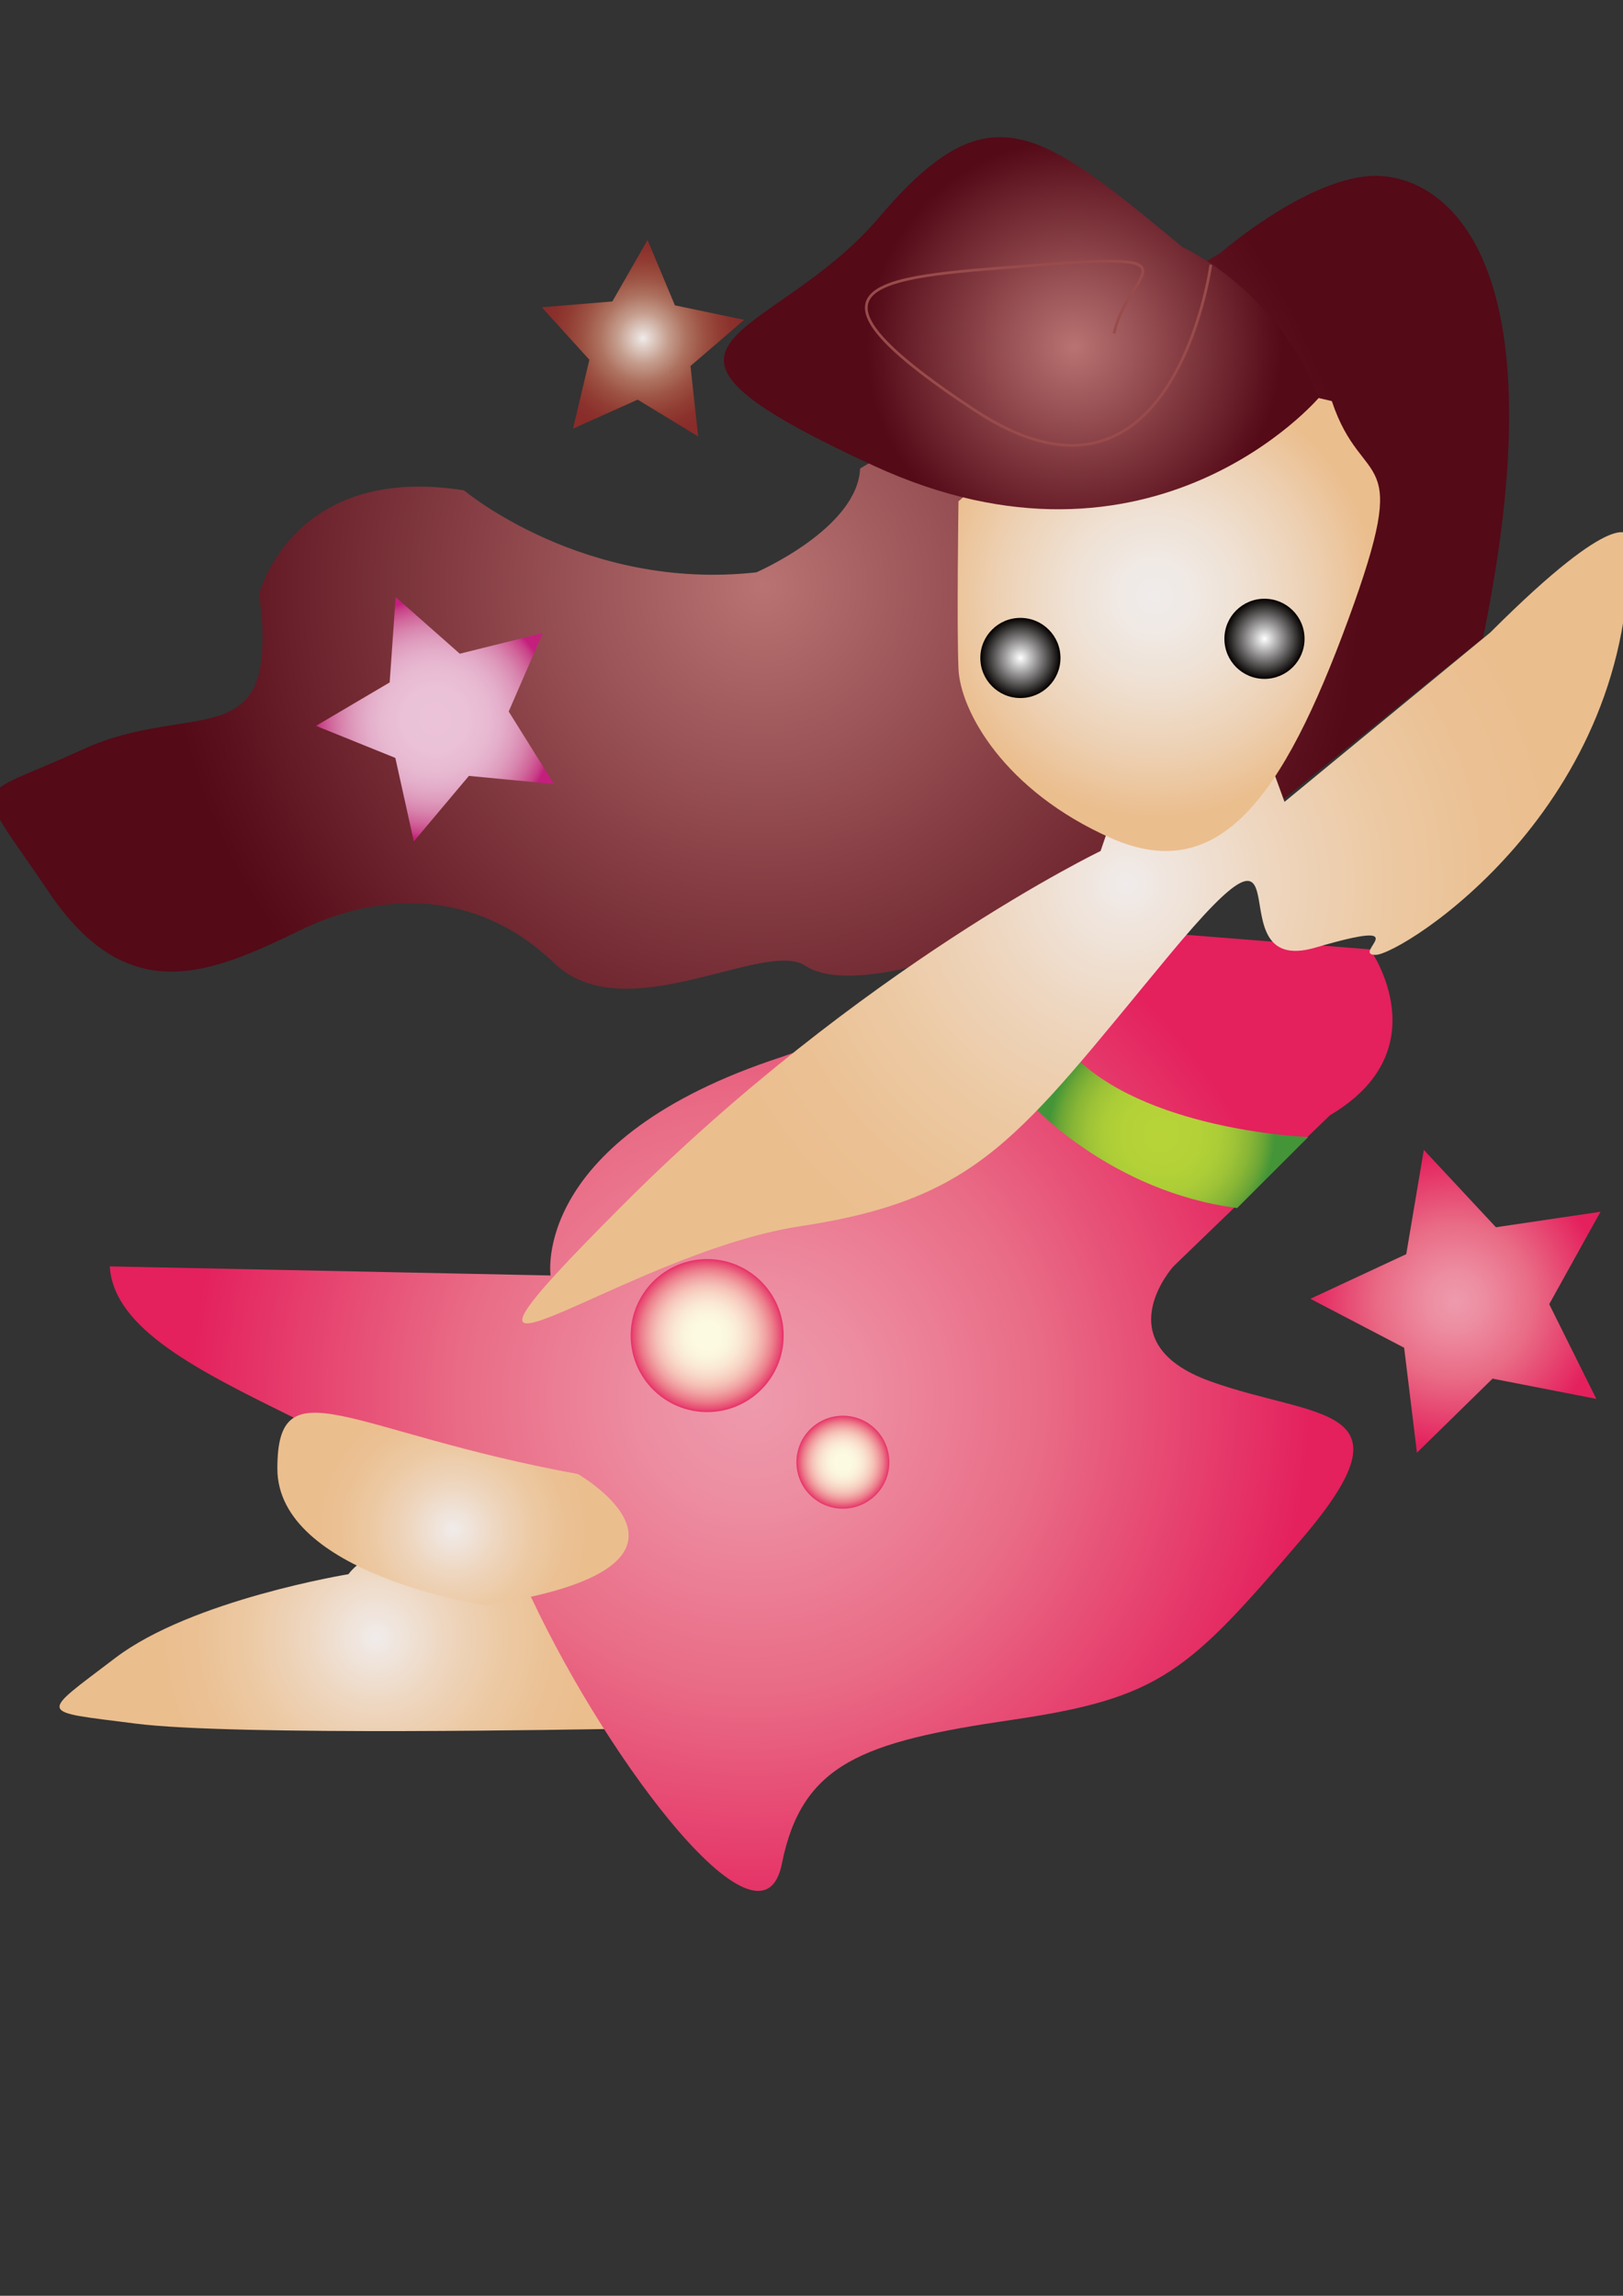 <svg xmlns="http://www.w3.org/2000/svg" viewBox="0 0 595.28 841.89"><rect x="0" y="0" width="595.28" height="841.89" fill="#333333" stroke="none"/><radialGradient id="a" gradientUnits="userSpaceOnUse" cy="600.45" cx="137.72" r="78.823"><stop stop-color="#fff" offset="0"/><stop stop-color="#F0ECEB" offset="0"/><stop stop-color="#F0E7E1" offset=".07"/><stop stop-color="#EED5BD" offset=".346"/><stop stop-color="#ECC9A3" offset=".602"/><stop stop-color="#EBC194" offset=".828"/><stop stop-color="#EBBE8E" offset="1"/></radialGradient><path d="M127.78 577.28s-57.45 9.347-85.506 30.718-28.721 19.374 7.351 24.047 169.67 2.005 172.34 2.005l22.043-47.423c.01-.01-94.84-37.41-116.22-9.36z" fill="url(#a)"/><radialGradient id="b" gradientUnits="userSpaceOnUse" cy="512.48" cx="275.5" r="205.64"><stop stop-color="#fff" offset="0"/><stop stop-color="#EE9AAD" offset="0"/><stop stop-color="#ED8EA2" offset=".182"/><stop stop-color="#E96B85" offset=".526"/><stop stop-color="#E4225E" offset=".993"/><stop stop-color="#E4205D" offset="1"/></radialGradient><path d="M502.53 348.16s26.044 36.745-14.701 60.792l-57.442 55.438s-25.395 28.056 13.354 42.084 76.151 8.016 34.067 57.442-52.104 58.788-106.88 66.805-76.817 16.031-84.168 52.776-62.796-36.071-91.518-96.864-152.3-76.151-154.97-122.24l161.66 3.335s-7.351-50.1 84.833-80.16l131.6-46.087 84.17 6.67z" fill="url(#b)"/><radialGradient id="c" gradientUnits="userSpaceOnUse" cy="560.89" cx="166.15" r="49.598"><stop stop-color="#fff" offset="0"/><stop stop-color="#F0ECEB" offset="0"/><stop stop-color="#F0E7E1" offset=".07"/><stop stop-color="#EED5BD" offset=".346"/><stop stop-color="#ECC9A3" offset=".602"/><stop stop-color="#EBC194" offset=".828"/><stop stop-color="#EBBE8E" offset="1"/></radialGradient><path d="M177.88 588.63s-76.151-11.351-76.151-50.1 26.052-13.354 110.22 2.004c0 .01 59.45 34.08-34.07 48.1z" fill="url(#c)"/><radialGradient id="d" gradientUnits="userSpaceOnUse" cy="415.96" cx="426.04" r="42.562"><stop stop-color="#fff" offset="0"/><stop stop-color="#B7D338" offset="0"/><stop stop-color="#B4D238" offset=".312"/><stop stop-color="#ACCD37" offset=".491"/><stop stop-color="#9EC337" offset=".635"/><stop stop-color="#89B636" offset=".762"/><stop stop-color="#6CA636" offset=".876"/><stop stop-color="#439538" offset=".978"/></radialGradient><path d="M479.81 416.96s-56.111-1.996-84.167-28.048l-23.375 2.004 6.678 14.686s28.721 31.398 74.813 37.41l26.06-26.05z" fill="url(#d)"/><radialGradient id="e" gradientUnits="userSpaceOnUse" cy="214.58" cx="279.59" r="219.43"><stop stop-color="#B97372" offset="0"/><stop stop-color="#540A17" offset="1"/></radialGradient><path d="M447.74 92.647s30.06-26.052 54.107-28.056 72.144 23.046 42.084 169.34l-136.27 110.22-58.115 6.012s-39.077 14.028-54.107 4.008-66.131 24.048-92.184-1.002-60.119-28.056-93.185-12.024-63.125 29.058-92.183-14.028-29.058-33.066 12.024-52.104 73.145 4.008 65.129-57.114c0 0 12.024-48.096 75.149-38.076 0 0 44.087 37.074 107.21 30.06 0 0 37.074-16.032 38.076-38.076l132.27-79.163z" fill="url(#e)"/><radialGradient id="f" gradientUnits="userSpaceOnUse" cy="323.94" cx="413.05" r="159.05"><stop stop-color="#fff" offset="0"/><stop stop-color="#F0ECEB" offset="0"/><stop stop-color="#F0E7E1" offset=".07"/><stop stop-color="#EED5BD" offset=".346"/><stop stop-color="#ECC9A3" offset=".602"/><stop stop-color="#EBC194" offset=".828"/><stop stop-color="#EBBE8E" offset="1"/></radialGradient><path d="M403.66 312.08s-87.502 42.083-175.01 129.59-1.339 18.035 64.793 8.016 80.167-32.729 134.94-98.86 15.366 8.016 54.107-3.339 12.697 2.673 22.044 2.673 96.191-54.111 92.849-153.64c0 0-3.335-12.02-50.766 35.407l-75.485 62.123-5.347-14.697-22.044-4.677-30.06 8.016-10.01 29.39z" fill="url(#f)"/><radialGradient id="g" gradientUnits="userSpaceOnUse" cy="218.56" cx="423.51" r="80.972"><stop stop-color="#fff" offset="0"/><stop stop-color="#F0ECEB" offset="0"/><stop stop-color="#F0E9E4" offset=".168"/><stop stop-color="#EFE0D2" offset=".412"/><stop stop-color="#EDD1B4" offset=".703"/><stop stop-color="#EBBE8E" offset="1"/></radialGradient><path d="M351.55 183.83s-.665 46.091 0 61.454 16.697 44.753 56.111 62.124 62.797-14.697 86.837-80.16 5.339-46.091-6.012-80.159l-74.813-17.367-62.13 54.12z" fill="url(#g)"/><radialGradient id="h" gradientUnits="userSpaceOnUse" cy="127.24" cx="393.98" r="76.2"><stop stop-color="#B97372" offset="0"/><stop stop-color="#540A17" offset="1"/></radialGradient><path d="M483.82 145.75s-61.121 72.143-163.32 25.05-38.076-44.088 2.004-91.182 58.115-33.065 111.22 11.022c0 .004 34.06 15.03 50.1 55.11z" fill="url(#h)"/><radialGradient id="i" gradientUnits="userSpaceOnUse" cy="124.03" cx="235.83" r="36.565"><stop stop-color="#fff" offset="0"/><stop stop-color="#F0ECEB" offset="0"/><stop stop-color="#E4D6D0" offset=".066"/><stop stop-color="#C59E8E" offset=".253"/><stop stop-color="#AE7260" offset=".433"/><stop stop-color="#9D5343" offset=".602"/><stop stop-color="#923E34" offset=".757"/><stop stop-color="#8B312C" offset=".895"/><stop stop-color="#892C2A" offset="1"/></radialGradient><path fill="url(#i)" d="M237.51 88.018l10.03 23.952 25.4 5.32-19.68 16.93 2.8 25.82-22.18-13.49-23.7 10.63 5.98-25.26-17.44-19.24 25.87-2.14z"/><radialGradient id="j" gradientUnits="userSpaceOnUse" cy="263.76" cx="159.55" r="44.231"><stop stop-color="#fff" offset="0"/><stop stop-color="#EBC3D9" offset="0"/><stop stop-color="#EAC1D7" offset=".274"/><stop stop-color="#E8BAD2" offset=".431"/><stop stop-color="#E4AECA" offset=".558"/><stop stop-color="#DF9CBD" offset=".67"/><stop stop-color="#D885AE" offset=".771"/><stop stop-color="#D1679B" offset=".864"/><stop stop-color="#C94288" offset=".95"/><stop stop-color="#C41F7D" offset="1"/></radialGradient><path fill="url(#j)" d="M145.12 218.96l23.52 20.76 30.44-7.57-12.5 28.77 16.62 26.6-31.22-2.99-20.2 24.03-6.78-30.62-29.1-11.76 27.02-15.93z"/><radialGradient id="k" gradientUnits="userSpaceOnUse" cy="477.19" cx="533.83" r="54.373"><stop stop-color="#fff" offset="0"/><stop stop-color="#EE9AAD" offset="0"/><stop stop-color="#ED8EA2" offset=".182"/><stop stop-color="#E96B85" offset=".526"/><stop stop-color="#E4225E" offset=".993"/><stop stop-color="#E4205D" offset="1"/></radialGradient><path fill="url(#k)" d="M522.23 421.68l26.44 28.36 38.36-5.68-18.81 33.9 17.27 34.72-38.06-7.42-27.73 27.15-4.69-38.48-34.39-17.95 35.16-16.37z"/><radialGradient id="l" gradientUnits="userSpaceOnUse" cy="489.77" cx="259.38" r="28.056"><stop stop-color="#fff" offset="0"/><stop stop-color="#FCFBE2" offset="0"/><stop stop-color="#FCFAE1" offset=".176"/><stop stop-color="#FBF4DC" offset=".312"/><stop stop-color="#FAE8D4" offset=".435"/><stop stop-color="#F8D7C7" offset=".55"/><stop stop-color="#F5C1B7" offset=".659"/><stop stop-color="#F1A2A3" offset=".765"/><stop stop-color="#EC7C8A" offset=".867"/><stop stop-color="#E84A72" offset=".964"/><stop stop-color="#E72E69" offset="1"/></radialGradient><path d="M287.43 489.77c0 15.491-12.564 28.056-28.056 28.056s-28.056-12.564-28.056-28.056 12.564-28.057 28.056-28.057 28.06 12.57 28.06 28.06z" fill="url(#l)"/><radialGradient id="m" gradientUnits="userSpaceOnUse" cy="536.2" cx="309.15" r="17.034"><stop stop-color="#fff" offset="0"/><stop stop-color="#FCFBE2" offset="0"/><stop stop-color="#FCFAE1" offset=".176"/><stop stop-color="#FBF4DC" offset=".312"/><stop stop-color="#FAE8D4" offset=".435"/><stop stop-color="#F8D7C7" offset=".55"/><stop stop-color="#F5C1B7" offset=".659"/><stop stop-color="#F1A2A3" offset=".765"/><stop stop-color="#EC7C8A" offset=".867"/><stop stop-color="#E84A72" offset=".964"/><stop stop-color="#E72E69" offset="1"/></radialGradient><circle cy="536.2" cx="309.15" r="17.034" fill="url(#m)"/><radialGradient id="n" gradientUnits="userSpaceOnUse" cy="241.27" cx="374.26" r="14.696"><stop stop-color="#fff" offset="0"/><stop stop-color="#040000" offset="1"/></radialGradient><path d="M388.96 241.28c0 8.114-6.583 14.693-14.701 14.693-8.117 0-14.693-6.579-14.693-14.693 0-8.118 6.576-14.697 14.693-14.697 8.11 0 14.7 6.58 14.7 14.7z" fill="url(#n)"/><radialGradient id="o" gradientUnits="userSpaceOnUse" cy="234.26" cx="463.78" r="14.696"><stop stop-color="#fff" offset="0"/><stop stop-color="#040000" offset="1"/></radialGradient><path d="M478.48 234.26c0 8.114-6.584 14.693-14.701 14.693-8.118 0-14.693-6.58-14.693-14.693 0-8.118 6.575-14.697 14.693-14.697 8.12 0 14.7 6.58 14.7 14.7z" fill="url(#o)"/><path stroke="#994B4A" d="M444.1 97.082s-13.73 101.44-86.813 53.208-33.129-48.624 25.198-53.208 30.804 2.807 26.138 25.207" fill="none"/></svg>